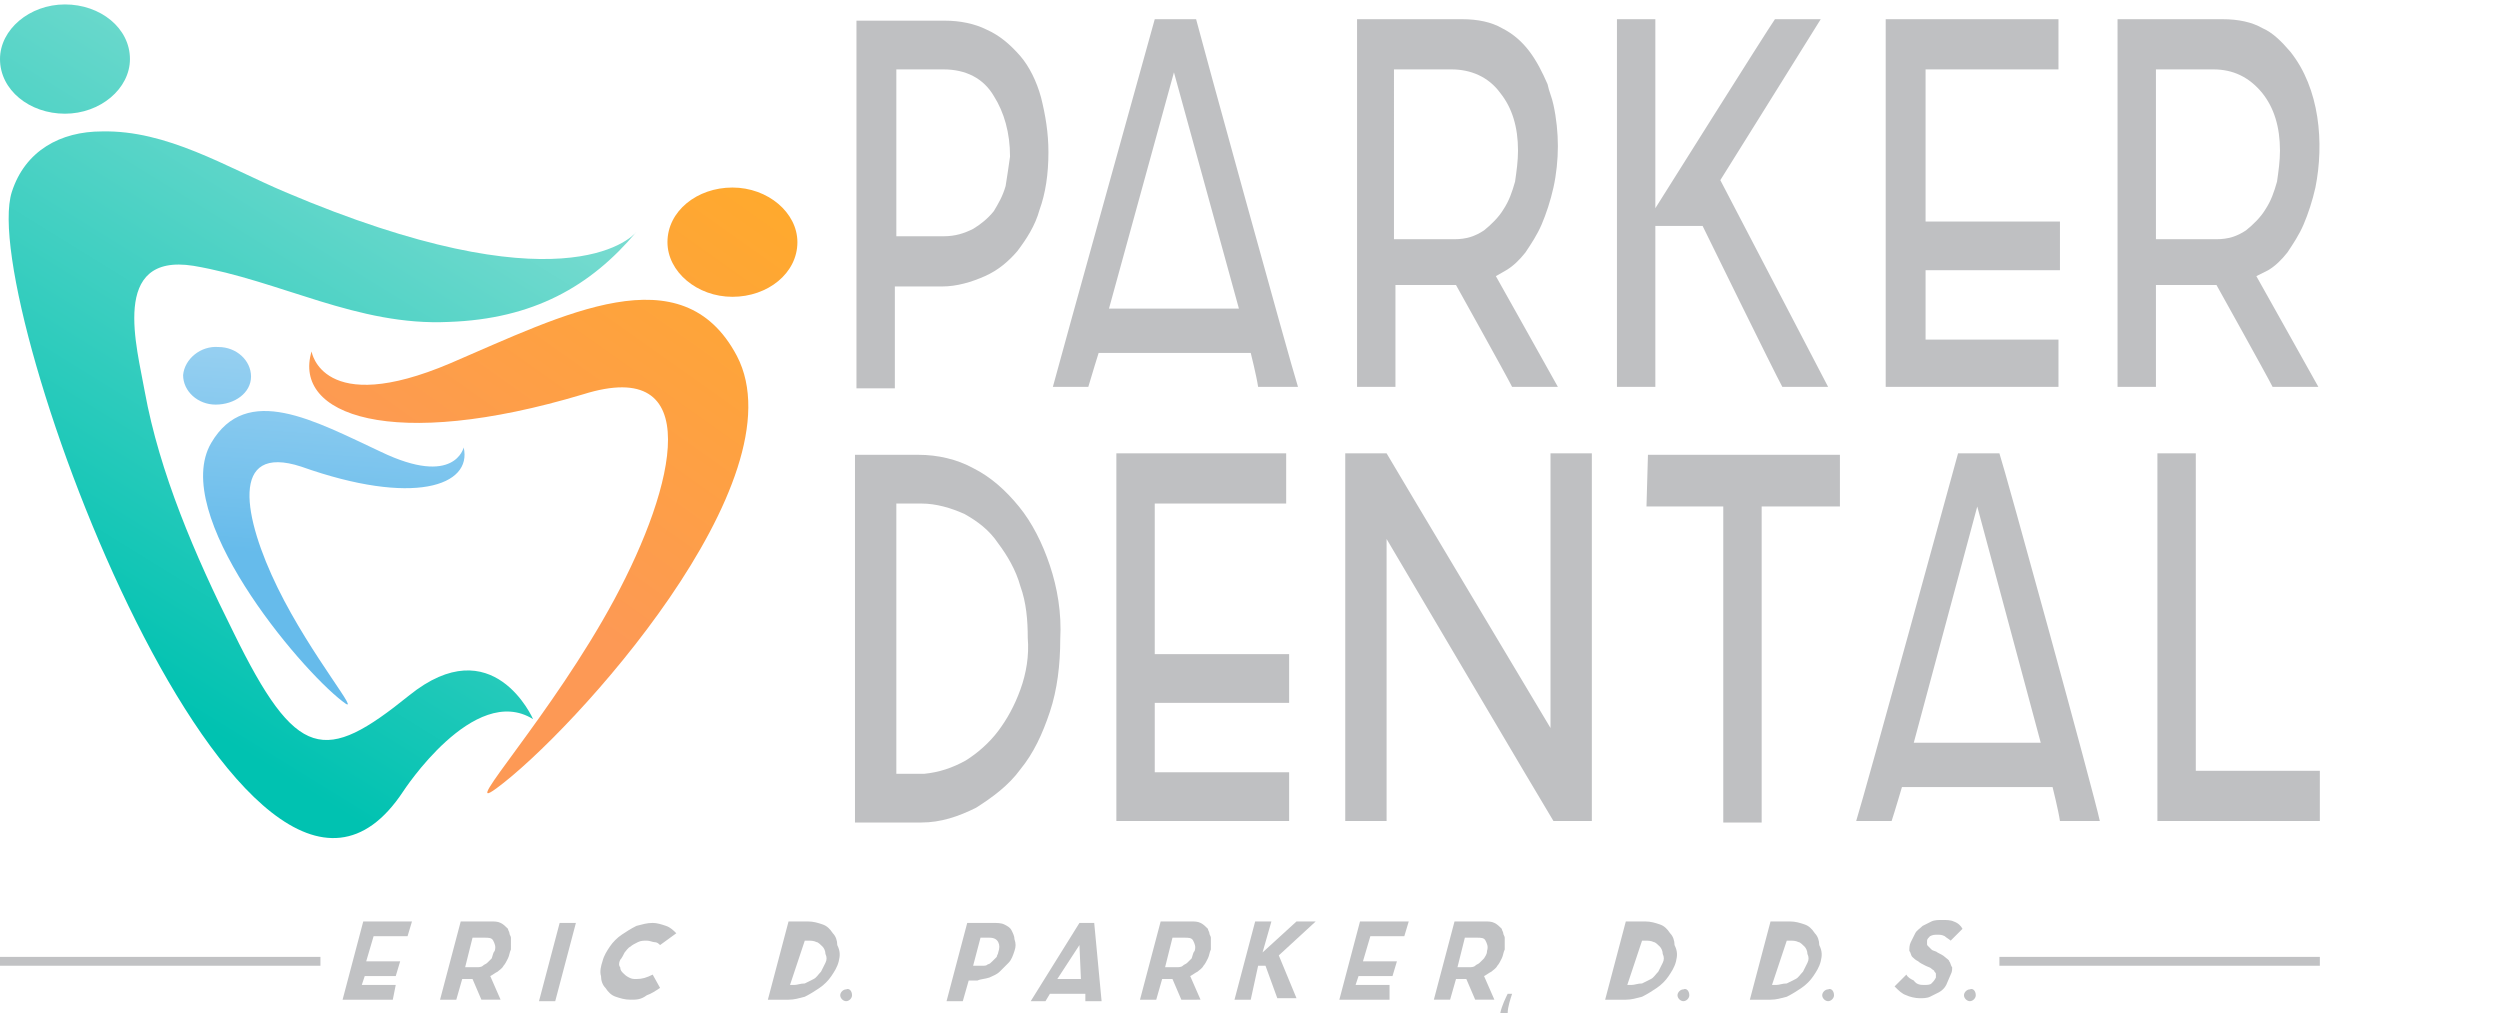 <?xml version="1.0" encoding="utf-8"?>
<!-- Generator: Adobe Illustrator 25.4.1, SVG Export Plug-In . SVG Version: 6.00 Build 0)  -->
<svg version="1.1" id="Layer_1" xmlns="http://www.w3.org/2000/svg" xmlns:xlink="http://www.w3.org/1999/xlink" x="0px" y="0px"
	 viewBox="0 0 169.3 68.8" style="enable-background:new 0 0 169.3 68.8;" xml:space="preserve">
<style type="text/css">
	.st0{fill:#C1C2C4;}
	.st1{fill:#BFC0C2;}
	.st2{fill:url(#SVGID_1_);}
	.st3{fill:url(#SVGID_00000139287863057575436390000016918145976736648333_);}
	.st4{fill:url(#SVGID_00000026148381550195527000000017424358155539993254_);}
	.st5{fill:url(#SVGID_00000100374860794768832100000013135716598611911304_);}
	.st6{fill:url(#SVGID_00000019656920330765233440000000044314024918091922_);}
</style>
<g>
	<g>
		<g>
			<rect y="64.8" class="st0" width="21.7" height="0.6"/>
			<rect x="135.4" y="64.8" class="st0" width="21.7" height="0.6"/>
		</g>
		<g>
			<g>
				<path class="st0" d="M26.6,67.7h-3.4l1.4-5.3h3.3l-0.3,1h-2.3l-0.5,1.7h2.3l-0.3,1h-2.1l-0.2,0.6h2.3L26.6,67.7z"/>
				<path class="st0" d="M34.6,64.3c-0.1,0.2-0.1,0.4-0.2,0.6c-0.1,0.2-0.2,0.4-0.3,0.5c-0.1,0.2-0.3,0.3-0.4,0.4
					c-0.2,0.1-0.3,0.2-0.5,0.3l0.7,1.6h-1.3L32,66.3h-0.7l-0.4,1.4h-1.1l1.4-5.3h2c0.3,0,0.5,0,0.7,0.1s0.3,0.2,0.5,0.4
					c0,0.1,0.1,0.2,0.1,0.3s0.1,0.2,0.1,0.3s0,0.2,0,0.4C34.6,64,34.6,64.2,34.6,64.3z M33.5,64.4c0.1-0.3,0-0.5-0.1-0.7
					s-0.3-0.2-0.6-0.2H32l-0.5,2h0.8c0.1,0,0.3,0,0.4-0.1c0.1-0.1,0.2-0.1,0.3-0.2s0.2-0.2,0.3-0.3C33.4,64.6,33.4,64.5,33.5,64.4z"
					/>
				<path class="st0" d="M37.9,62.5H39l-1.4,5.3h-1.1L37.9,62.5z"/>
				<path class="st0" d="M42.7,67.7c-0.4,0-0.7-0.1-1-0.2s-0.5-0.3-0.7-0.6c-0.2-0.2-0.3-0.5-0.3-0.8c-0.1-0.3,0-0.7,0.1-1
					c0.1-0.4,0.3-0.7,0.5-1c0.2-0.3,0.5-0.6,0.8-0.8s0.6-0.4,1-0.6c0.4-0.1,0.7-0.2,1.1-0.2c0.3,0,0.6,0.1,0.9,0.2
					c0.3,0.1,0.5,0.3,0.7,0.5L44.7,64c-0.1-0.1-0.2-0.2-0.4-0.2c-0.1,0-0.3-0.1-0.5-0.1s-0.4,0-0.6,0.1c-0.2,0.1-0.4,0.2-0.5,0.3
					c-0.2,0.1-0.3,0.3-0.4,0.4c-0.1,0.2-0.2,0.4-0.3,0.5c-0.1,0.2-0.1,0.4,0,0.5c0,0.2,0.1,0.3,0.2,0.4c0.1,0.1,0.2,0.2,0.4,0.3
					c0.2,0.1,0.3,0.1,0.5,0.1c0.4,0,0.7-0.1,1.1-0.3l0.5,0.9c-0.3,0.2-0.6,0.4-0.9,0.5C43.4,67.7,43.1,67.7,42.7,67.7z"/>
			</g>
			<g>
				<path class="st0" d="M56.8,65.1c-0.1,0.4-0.3,0.7-0.5,1s-0.5,0.6-0.8,0.8c-0.3,0.2-0.6,0.4-1,0.6c-0.4,0.1-0.7,0.2-1.1,0.2H52
					l1.4-5.3h1.3c0.4,0,0.7,0.1,1,0.2c0.3,0.1,0.5,0.3,0.7,0.6c0.2,0.2,0.3,0.5,0.3,0.8C56.9,64.4,56.9,64.7,56.8,65.1z M53.5,66.7
					h0.3c0.2,0,0.4-0.1,0.7-0.1c0.2-0.1,0.4-0.2,0.6-0.3c0.2-0.1,0.3-0.3,0.5-0.5c0.1-0.2,0.2-0.4,0.3-0.6s0.1-0.4,0-0.6
					c0-0.2-0.1-0.4-0.2-0.5c-0.1-0.1-0.3-0.3-0.4-0.3c-0.2-0.1-0.4-0.1-0.6-0.1h-0.2L53.5,66.7z"/>
				<path class="st0" d="M57.7,67.4c0,0.2-0.2,0.4-0.4,0.4s-0.4-0.2-0.4-0.4c0-0.2,0.2-0.4,0.4-0.4C57.5,66.9,57.7,67.1,57.7,67.4z"
					/>
			</g>
			<g>
				<g>
					<path class="st0" d="M123.3,65.1c-0.1,0.4-0.3,0.7-0.5,1s-0.5,0.6-0.8,0.8c-0.3,0.2-0.6,0.4-1,0.6c-0.4,0.1-0.7,0.2-1.1,0.2
						h-1.4l1.4-5.3h1.3c0.4,0,0.7,0.1,1,0.2c0.3,0.1,0.5,0.3,0.7,0.6c0.2,0.2,0.3,0.5,0.3,0.8C123.4,64.4,123.4,64.7,123.3,65.1z
						 M120,66.7h0.3c0.2,0,0.4-0.1,0.7-0.1c0.2-0.1,0.4-0.2,0.6-0.3c0.2-0.1,0.3-0.3,0.5-0.5c0.1-0.2,0.2-0.4,0.3-0.6
						c0.1-0.2,0.1-0.4,0-0.6c0-0.2-0.1-0.4-0.2-0.5s-0.3-0.3-0.4-0.3c-0.2-0.1-0.4-0.1-0.6-0.1H121L120,66.7z"/>
					<path class="st0" d="M124.2,67.4c0,0.2-0.2,0.4-0.4,0.4c-0.2,0-0.4-0.2-0.4-0.4c0-0.2,0.2-0.4,0.4-0.4
						C124,66.9,124.2,67.1,124.2,67.4z"/>
				</g>
				<g>
					<path class="st0" d="M130.3,66.7c0.2,0,0.4,0,0.5-0.1s0.2-0.2,0.3-0.4c0-0.1,0-0.1,0-0.2s0-0.1-0.1-0.2c0-0.1-0.1-0.1-0.2-0.2
						c-0.1-0.1-0.2-0.1-0.4-0.2s-0.4-0.2-0.5-0.3c-0.2-0.1-0.3-0.2-0.4-0.3c-0.1-0.1-0.1-0.3-0.2-0.4c0-0.2,0-0.4,0.1-0.6
						c0.1-0.2,0.2-0.4,0.3-0.6c0.1-0.2,0.3-0.3,0.5-0.5c0.2-0.1,0.4-0.2,0.6-0.3c0.2-0.1,0.5-0.1,0.7-0.1c0.3,0,0.6,0,0.8,0.1
						c0.3,0.1,0.5,0.3,0.6,0.5l-0.8,0.8c-0.1-0.1-0.3-0.2-0.4-0.3c-0.2-0.1-0.3-0.1-0.5-0.1s-0.3,0-0.5,0.1
						c-0.1,0.1-0.2,0.2-0.2,0.3s0,0.1,0,0.2s0,0.1,0.1,0.2s0.1,0.1,0.2,0.2c0.1,0.1,0.3,0.1,0.4,0.2c0.2,0.1,0.4,0.2,0.5,0.3
						c0.1,0.1,0.3,0.2,0.3,0.3c0.1,0.1,0.1,0.3,0.2,0.4c0,0.2,0,0.3-0.1,0.5s-0.2,0.5-0.3,0.7s-0.3,0.4-0.5,0.5s-0.4,0.2-0.6,0.3
						c-0.2,0.1-0.5,0.1-0.7,0.1c-0.3,0-0.7-0.1-0.9-0.2c-0.3-0.1-0.5-0.3-0.8-0.6l0.8-0.8c0.1,0.2,0.3,0.3,0.5,0.4
						C129.8,66.7,130.1,66.7,130.3,66.7z"/>
					<path class="st0" d="M133.8,67.4c0,0.2-0.2,0.4-0.4,0.4s-0.4-0.2-0.4-0.4c0-0.2,0.2-0.4,0.4-0.4
						C133.6,66.9,133.8,67.1,133.8,67.4z"/>
				</g>
				<g>
					<path class="st0" d="M113.5,65.1c-0.1,0.4-0.3,0.7-0.5,1s-0.5,0.6-0.8,0.8c-0.3,0.2-0.6,0.4-1,0.6c-0.4,0.1-0.7,0.2-1.1,0.2
						h-1.4l1.4-5.3h1.3c0.4,0,0.7,0.1,1,0.2c0.3,0.1,0.5,0.3,0.7,0.6c0.2,0.2,0.3,0.5,0.3,0.8C113.6,64.4,113.6,64.7,113.5,65.1z
						 M110.2,66.7h0.3c0.2,0,0.4-0.1,0.7-0.1c0.2-0.1,0.4-0.2,0.6-0.3c0.2-0.1,0.3-0.3,0.5-0.5c0.1-0.2,0.2-0.4,0.3-0.6
						c0.1-0.2,0.1-0.4,0-0.6c0-0.2-0.1-0.4-0.2-0.5s-0.3-0.3-0.4-0.3c-0.2-0.1-0.4-0.1-0.6-0.1h-0.2L110.2,66.7z"/>
					<path class="st0" d="M114.4,67.4c0,0.2-0.2,0.4-0.4,0.4c-0.2,0-0.4-0.2-0.4-0.4c0-0.2,0.2-0.4,0.4-0.4
						C114.2,66.9,114.4,67.1,114.4,67.4z"/>
				</g>
			</g>
			<g>
				<g>
					<path class="st0" d="M68.7,64.4c-0.1,0.3-0.2,0.6-0.4,0.8c-0.2,0.2-0.4,0.4-0.6,0.6s-0.5,0.3-0.7,0.4c-0.3,0.1-0.6,0.1-0.8,0.2
						h-0.6l-0.4,1.4h-1.1l1.4-5.3h1.7c0.3,0,0.6,0,0.8,0.1c0.2,0.1,0.4,0.2,0.5,0.4s0.2,0.4,0.2,0.6C68.8,63.9,68.8,64.1,68.7,64.4z
						 M67.6,64.5c0.1-0.3,0.1-0.5,0-0.7s-0.3-0.3-0.6-0.3h-0.6l-0.5,1.9h0.6c0.2,0,0.3,0,0.4-0.1c0.1,0,0.2-0.1,0.3-0.2
						c0.1-0.1,0.2-0.2,0.3-0.3C67.5,64.7,67.6,64.6,67.6,64.5z"/>
					<path class="st0" d="M71.1,67.3l-0.3,0.5h-1l3.3-5.3h1l0.5,5.3h-1.1v-0.5H71.1z M71.6,66.3h1.6L73.1,64L71.6,66.3z"/>
					<path class="st0" d="M82,64.3c-0.1,0.2-0.1,0.4-0.2,0.6s-0.2,0.4-0.3,0.5c-0.1,0.2-0.3,0.3-0.4,0.4c-0.2,0.1-0.3,0.2-0.5,0.3
						l0.7,1.6H80l-0.6-1.4h-0.7l-0.4,1.4h-1.1l1.4-5.3h2c0.3,0,0.5,0,0.7,0.1s0.3,0.2,0.5,0.4c0,0.1,0.1,0.2,0.1,0.3
						s0.1,0.2,0.1,0.3s0,0.2,0,0.4C82,64,82,64.2,82,64.3z M80.9,64.4c0.1-0.3,0-0.5-0.1-0.7s-0.3-0.2-0.6-0.2h-0.8l-0.5,2h0.8
						c0.1,0,0.3,0,0.4-0.1s0.2-0.1,0.3-0.2c0.1-0.1,0.2-0.2,0.3-0.3C80.8,64.6,80.8,64.5,80.9,64.4z"/>
					<path class="st0" d="M84.7,67.7h-1.1l1.4-5.3h1.1l-0.6,2.1l2.3-2.1h1.3l-2.5,2.3l1.2,2.9h-1.3l-0.8-2.2h-0.5L84.7,67.7z"/>
					<path class="st0" d="M94.1,67.7h-3.4l1.4-5.3h3.3l-0.3,1h-2.3l-0.5,1.7h2.3l-0.3,1H92l-0.2,0.6h2.3V67.7z"/>
					<path class="st0" d="M101.9,64.3c-0.1,0.2-0.1,0.4-0.2,0.6s-0.2,0.4-0.3,0.5c-0.1,0.2-0.3,0.3-0.4,0.4
						c-0.2,0.1-0.3,0.2-0.5,0.3l0.7,1.6h-1.3l-0.6-1.4h-0.7l-0.4,1.4h-1.1l1.4-5.3h2c0.3,0,0.5,0,0.7,0.1s0.3,0.2,0.5,0.4
						c0,0.1,0.1,0.2,0.1,0.3s0.1,0.2,0.1,0.3s0,0.2,0,0.4C101.9,64,101.9,64.2,101.9,64.3z M100.7,64.4c0.1-0.3,0-0.5-0.1-0.7
						s-0.3-0.2-0.6-0.2h-0.8l-0.5,2h0.8c0.1,0,0.3,0,0.4-0.1s0.2-0.1,0.3-0.2c0.1-0.1,0.2-0.2,0.3-0.3
						C100.7,64.6,100.7,64.5,100.7,64.4z"/>
				</g>
				<g>
					<path class="st0" d="M101.6,68.6c0.1-0.5,0.4-1.1,0.5-1.3h0.3c-0.1,0.3-0.3,0.9-0.3,1.3H101.6z"/>
				</g>
			</g>
		</g>
	</g>
	<g>
		<g>
			<path class="st1" d="M70.5,6.6c-0.3-1.1-0.8-2.1-1.4-2.8C68.4,3,67.7,2.4,66.8,2C66,1.6,65,1.4,64,1.4c0,0-4.7,0-6,0v24.9h2.6
				c0-1.3,0-6.9,0-6.9h3.2c1,0,2-0.3,2.9-0.7c0.9-0.4,1.6-1,2.2-1.7c0.6-0.8,1.2-1.7,1.5-2.8c0.4-1.1,0.6-2.4,0.6-3.9
				C71,9,70.8,7.8,70.5,6.6z M68.1,12.6c-0.2,0.7-0.5,1.2-0.8,1.7c-0.4,0.5-0.9,0.9-1.4,1.2c-0.6,0.3-1.2,0.5-2,0.5h-3.2V4.7h3.2
				c1.5,0,2.7,0.6,3.4,1.8c0.7,1.1,1.1,2.5,1.1,4.1C68.3,11.3,68.2,12,68.1,12.6z"/>
			<path class="st1" d="M102,18.3c0.5-0.3,0.9-0.7,1.3-1.2c0.4-0.6,0.8-1.2,1.1-1.9c0.3-0.7,0.6-1.6,0.8-2.5
				c0.2-0.9,0.3-1.9,0.3-2.8c0-0.9-0.1-1.9-0.3-2.8c-0.1-0.5-0.3-0.9-0.4-1.4c-0.7-1.6-1.5-3-3.1-3.8c-0.7-0.4-1.6-0.6-2.7-0.6
				c0,0-5.7,0-7.1,0v24.9h2.6c0-1.3,0-6.9,0-6.9h4.1c0,0,3.4,6.1,3.8,6.9h3.1c-1-1.8-4.2-7.5-4.2-7.5L102,18.3z M100.5,15.6
				c-0.6,0.4-1.2,0.6-2,0.6h-4.1V4.7h3.9c1.3,0,2.5,0.5,3.3,1.6c0.8,1,1.2,2.3,1.2,3.9c0,0.7-0.1,1.4-0.2,2.1
				c-0.2,0.7-0.4,1.3-0.8,1.9C101.5,14.7,101,15.2,100.5,15.6z"/>
			<path class="st1" d="M153.6,18.3c0.5-0.3,0.9-0.7,1.3-1.2c0.4-0.6,0.8-1.2,1.1-1.9s0.6-1.6,0.8-2.5c0.6-3,0.3-6.7-1.7-9.2
				c-0.6-0.7-1.2-1.3-1.9-1.6c-0.7-0.4-1.6-0.6-2.7-0.6c0,0-5.7,0-7.1,0v24.9h2.6c0-1.3,0-6.9,0-6.9h4.1c0,0,3.4,6.1,3.8,6.9h3.1
				c-1-1.8-4.2-7.5-4.2-7.5L153.6,18.3z M152.1,15.6c-0.6,0.4-1.2,0.6-2,0.6H146V4.7h3.9c1.3,0,2.4,0.5,3.3,1.6
				c0.8,1,1.2,2.3,1.2,3.9c0,0.7-0.1,1.4-0.2,2.1c-0.2,0.7-0.4,1.3-0.8,1.9C153.1,14.7,152.6,15.2,152.1,15.6z"/>
			<path class="st1" d="M139.5,23c-1.4,0-9.1,0-9.1,0v-4.7c0,0,7.7,0,9.1,0V15c-1.4,0-9.1,0-9.1,0V4.7c0,0,7.6,0,9,0V1.3h-11.7v24.9
				h11.7V23H139.5z"/>
			<path class="st1" d="M81,1.3h-2.8c-0.3,1.1-6.4,23-6.9,24.9h2.4c0.2-0.7,0.7-2.3,0.7-2.3h10.3c0,0,0.4,1.6,0.5,2.3h2.7
				C87.3,24.3,81.3,2.5,81,1.3z M75.1,20.9l4.4-16l4.4,16H75.1z"/>
			<path class="st1" d="M123.3,1.3h-3.1c-0.5,0.7-8.1,12.8-8.1,12.8s0-11.3,0-12.8h-2.6v24.9h2.6c0-1.4,0-10.9,0-10.9h3.2
				c0,0,4.9,10,5.4,10.9h3.1c-1.1-2.1-7.3-14-7.3-14S122,3.4,123.3,1.3z"/>
		</g>
		<g>
			<path class="st1" d="M71.1,38.3c-0.5-1.5-1.2-2.9-2.1-4s-1.9-2-3.1-2.6c-1.1-0.6-2.4-0.9-3.7-0.9c0,0-3.2,0-4.3,0v24.9
				c1.2,0,4.5,0,4.5,0c1.3,0,2.5-0.4,3.7-1c1.1-0.7,2.2-1.5,3-2.6c0.9-1.1,1.5-2.4,2-3.9s0.7-3.2,0.7-4.9
				C71.9,41.5,71.6,39.8,71.1,38.3z M69.1,46.7c-0.4,1.1-0.9,2-1.5,2.8s-1.4,1.5-2.2,2c-0.9,0.5-1.8,0.8-2.8,0.9h-1.9V34.1h1.7
				c1,0,2,0.3,2.9,0.7c0.9,0.5,1.7,1.1,2.3,2c0.6,0.8,1.2,1.8,1.5,2.9c0.4,1.1,0.5,2.3,0.5,3.5C69.7,44.4,69.5,45.6,69.1,46.7z"/>
			<path class="st1" d="M78.2,34.1c0,0,7.5,0,8.9,0v-3.4H75.6v24.9h11.7v-3.3c-1.4,0-9.1,0-9.1,0v-4.7c0,0,7.7,0,9.1,0v-3.3
				c-1.4,0-9.1,0-9.1,0V34.1z"/>
			<path class="st1" d="M105,49.3c0,0-10.7-17.9-11.1-18.6h-2.8v24.9h2.8c0-1.5,0-19.1,0-19.1s10.8,18.3,11.3,19.1h2.6V30.7H105
				C105,32,105,49.3,105,49.3z"/>
			<g>
				<path class="st1" d="M111.5,34.3c1.2,0,5.2,0,5.2,0s0,19.8,0,21.4h2.6c0-1.6,0-21.4,0-21.4s4.1,0,5.3,0v-3.5h-13L111.5,34.3
					L111.5,34.3z"/>
				<path class="st1" d="M135.4,30.7h-2.8c-0.3,1.1-6.3,23-6.9,24.9h2.4c0.2-0.6,0.7-2.3,0.7-2.3H139c0,0,0.4,1.6,0.5,2.3h2.7
					C141.8,53.7,135.8,31.9,135.4,30.7z M129.6,50.3l4.3-16l4.3,16H129.6z"/>
			</g>
			<path class="st1" d="M148.7,30.7h-2.6v24.9h11v-3.4c-1.4,0-8.4,0-8.4,0S148.7,32.3,148.7,30.7z"/>
		</g>
	</g>
	<g>
		<g>
			
				<linearGradient id="SVGID_1_" gradientUnits="userSpaceOnUse" x1="51.369" y1="63.472" x2="30.54" y2="34.066" gradientTransform="matrix(1 0 0 -1 0 70)">
				<stop  offset="5.555000e-03" style="stop-color:#FFAC27"/>
				<stop  offset="1" style="stop-color:#FD9955"/>
			</linearGradient>
			<path class="st2" d="M21.1,23.8c0,0,0.7,4.5,9.4,0.8c7.7-3.3,15.7-7.5,19.4-0.5c4.4,8.4-11.1,25.5-16.3,29.3
				c-2.6,1.9,3.8-5,8-12.8s6.2-16.5-2.1-13.9C26.5,30.6,19.8,28.1,21.1,23.8z"/>
			
				<linearGradient id="SVGID_00000066492633863327018970000000603202785925966012_" gradientUnits="userSpaceOnUse" x1="54.975" y1="61.188" x2="33.628" y2="31.051" gradientTransform="matrix(1 0 0 -1 0 70)">
				<stop  offset="5.555000e-03" style="stop-color:#FFAC27"/>
				<stop  offset="1" style="stop-color:#FD9955"/>
			</linearGradient>
			<path style="fill:url(#SVGID_00000066492633863327018970000000603202785925966012_);" d="M54,16.4c0,2.1-2,3.7-4.4,3.7
				s-4.4-1.7-4.4-3.7c0-2.1,2-3.7,4.4-3.7S54,14.4,54,16.4z"/>
		</g>
		<g>
			
				<linearGradient id="SVGID_00000121970844240298846110000013111488115153679512_" gradientUnits="userSpaceOnUse" x1="24.509" y1="65.525" x2="22.156" y2="32.193" gradientTransform="matrix(1 0 0 -1 0 70)">
				<stop  offset="0" style="stop-color:#DBEDF9"/>
				<stop  offset="1" style="stop-color:#66BBEB"/>
			</linearGradient>
			<path style="fill:url(#SVGID_00000121970844240298846110000013111488115153679512_);" d="M31.4,30.3c0,0-0.6,2.7-5.6,0.3
				c-4.5-2.1-9.1-4.7-11.5-0.6c-2.8,4.8,5.9,15.2,8.9,17.5c1.5,1.2-2.1-3-4.4-7.7s-3.3-9.8,1.6-8.2C28,34.3,32,32.9,31.4,30.3z"/>
			
				<linearGradient id="SVGID_00000119798155843782788370000013520132159211470225_" gradientUnits="userSpaceOnUse" x1="16.228" y1="66.162" x2="13.866" y2="32.7" gradientTransform="matrix(1 0 0 -1 0 70)">
				<stop  offset="0" style="stop-color:#DBEDF9"/>
				<stop  offset="1" style="stop-color:#66BBEB"/>
			</linearGradient>
			<path style="fill:url(#SVGID_00000119798155843782788370000013520132159211470225_);" d="M12.4,25.4c0,1.1,1,2,2.2,2
				c1.3,0,2.4-0.8,2.4-1.9s-1-2-2.2-2C13.6,23.4,12.5,24.3,12.4,25.4z"/>
		</g>
		
			<linearGradient id="SVGID_00000171709532510683683700000012625258407922783911_" gradientUnits="userSpaceOnUse" x1="38.8" y1="77.708" x2="6.438" y2="25.274" gradientTransform="matrix(1 0 0 -1 0 70)">
			<stop  offset="0" style="stop-color:#ACE6DD"/>
			<stop  offset="1" style="stop-color:#00C2B1"/>
		</linearGradient>
		<path style="fill:url(#SVGID_00000171709532510683683700000012625258407922783911_);" d="M4.4,7.7C6.8,7.7,8.8,6,8.8,4
			c0-2.1-2-3.7-4.4-3.7C2,0.3,0,2,0,4C0,6.1,2,7.7,4.4,7.7z M19.3,13c-4-1.7-8-4.2-12.4-4.1c-2.8,0-5.2,1.3-6.1,4.1
			c-2.4,7.5,16,56.5,26.5,40.6c0,0,4.8-7.4,8.8-4.9c0,0-2.7-6.2-8.4-1.6s-7.6,4.5-11.9-4.3c-2.6-5.2-5-10.8-6-16.3
			c-0.5-2.9-2.4-9.4,3.3-8.5c5.9,1,11.1,4.1,17.3,3.8c5.7-0.2,9.6-2.4,12.7-6.1C42.7,16.2,37.9,20.9,19.3,13z"/>
	</g>
</g>
</svg>
